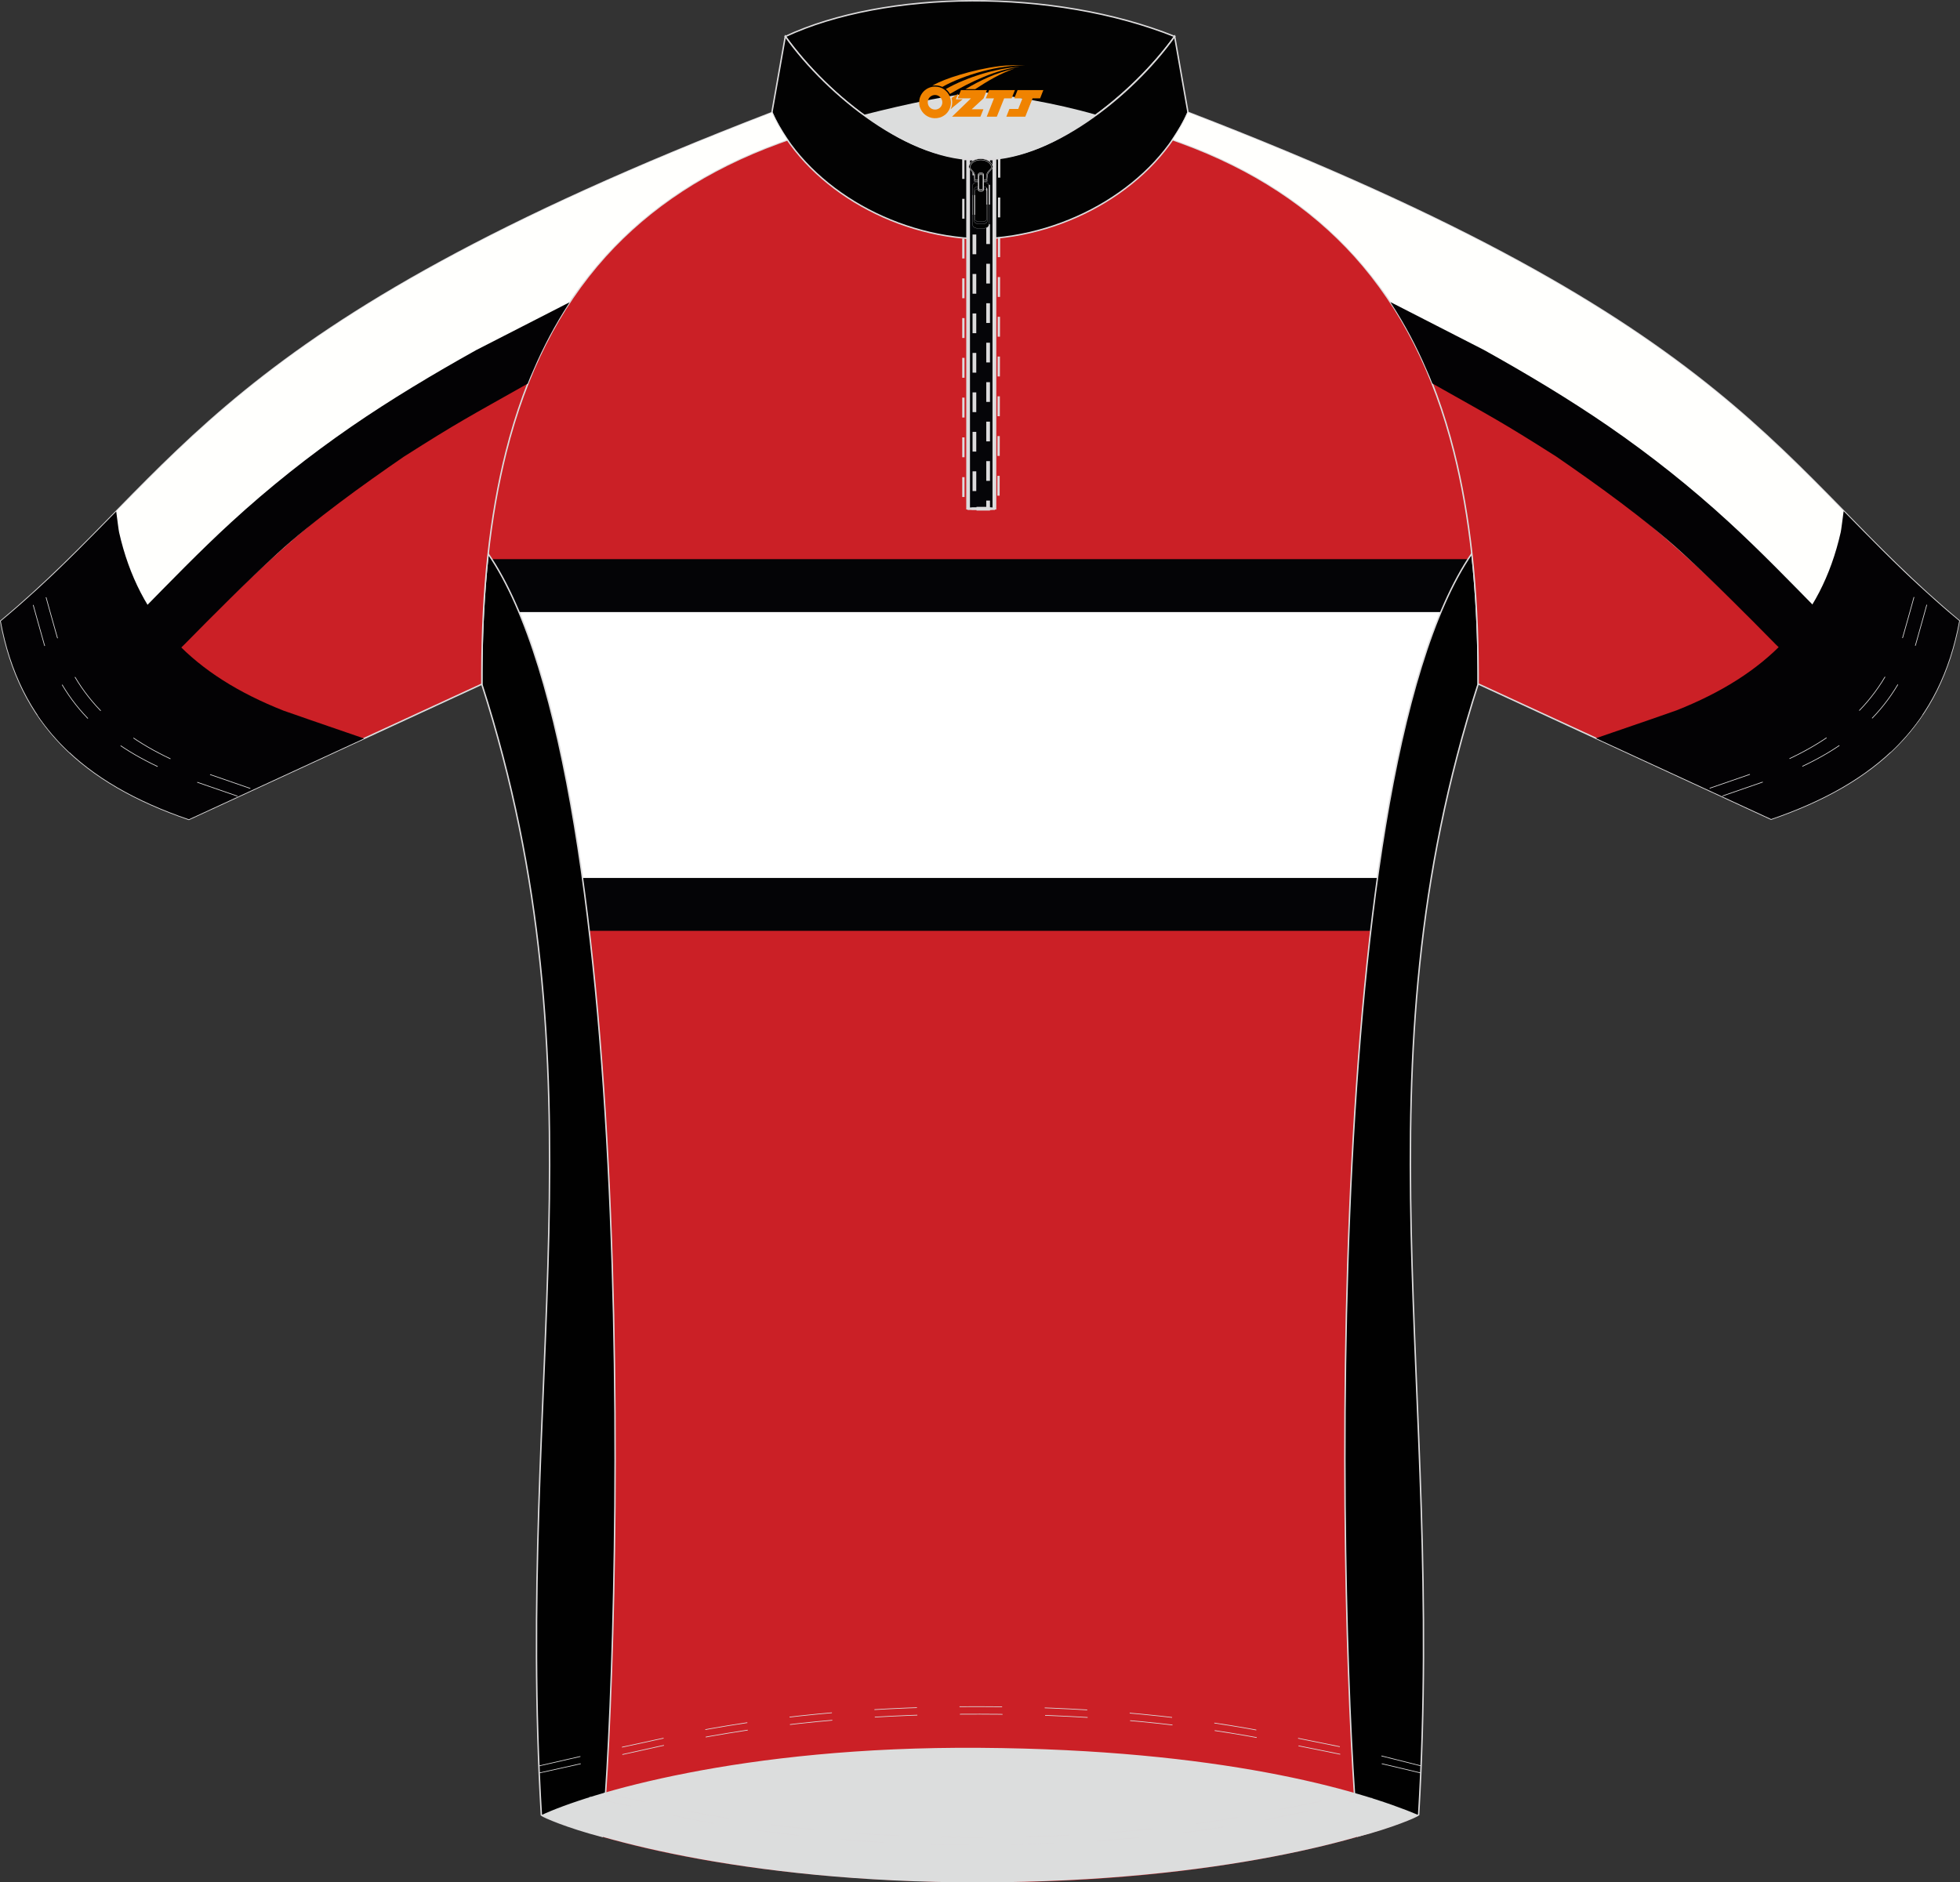 <?xml version="1.0" encoding="utf-8"?>
<!-- Generator: Adobe Illustrator 22.0.0, SVG Export Plug-In . SVG Version: 6.00 Build 0)  -->
<svg xmlns="http://www.w3.org/2000/svg" xmlns:xlink="http://www.w3.org/1999/xlink" version="1.1" id="图层_1" x="0px" y="0px" width="378.82px" height="363.89px" viewBox="0 0 378.82 363.89" enable-background="new 0 0 378.82 363.89" xml:space="preserve">
<rect x="0" y="0" width="378.82" height="363.89" fill="#333333" stroke="none"/>
<g>
	<path fill="#CB2026" d="M189.41,24.26c-13.73-0.17-27.25-0.76-40.22-2.5C104.64,38.25,92.8,88.86,93.12,132.21   c24.17,75.19,6.52,134.66,11.51,218.67c7.25,3.48,35.11,12.85,84.78,13c50.8,0.24,82.28-11.21,84.78-13   c4.99-84.02-12.66-143.48,11.51-218.67c0.32-43.35-11.52-93.96-56.08-110.44C216.65,23.5,203.14,24.09,189.41,24.26z"/>
	<path fill="#040406" d="M94.28,108.09h190.26c0.87,8.11,1.22,16.23,1.16,24.11c-5.31,16.53-8.6,32.3-10.56,47.74H103.68   c-1.96-15.44-5.25-31.21-10.56-47.74C93.06,124.33,93.41,116.21,94.28,108.09z"/>
	<path fill="#FFFFFF" d="M93.45,118.32h191.92c0.26,4.68,0.36,9.32,0.33,13.89c-4.15,12.9-7.06,25.33-9.07,37.51H102.19   c-2.01-12.18-4.92-24.61-9.07-37.51C93.08,127.64,93.19,123,93.45,118.32z"/>
	<path fill="#020202" stroke="#DCDBDC" stroke-width="0.28" stroke-miterlimit="22.926" d="M151.78,7.05   c19.4-9.02,51.76-9.39,75.25,0c-8.15,11.23-23.98,24.2-37.63,23.79C175.99,31.19,160.31,18.94,151.78,7.05z"/>
	<path fill="#020202" stroke="#DCDBDC" stroke-width="0.28" stroke-miterlimit="22.926" d="M227.03,7.05   c-8.26,11.56-24.25,24.25-37.63,23.79v15.35c17.33-0.41,34.05-10.61,40.21-24.46L227.03,7.05z"/>
	<path fill="#020202" stroke="#DCDBDC" stroke-width="0.28" stroke-miterlimit="22.926" d="M151.78,7.05   c8.26,11.56,24.25,24.25,37.63,23.79v15.35c-17.33-0.41-34.05-10.61-40.22-24.46L151.78,7.05z"/>
	<path fill="#DCDDDD" d="M166.88,22.21c8.88-2.25,16.1-3.74,22.78-4.47c5.75,0.9,13.94,2.06,22.18,4.45   c-7.44,5.55-14.46,8.78-22.43,8.65C179.31,30.92,171.72,25.72,166.88,22.21z"/>
	
		<rect x="186.91" y="30.75" fill="none" stroke="#DCDBDC" stroke-width="0.312" stroke-miterlimit="22.926" width="5.49" height="67.59"/>
	
		<rect x="187.23" y="30.75" fill="#050508" stroke="#DCDBDC" stroke-width="0.483" stroke-miterlimit="3.864" width="4.84" height="67.59"/>
	
		<rect x="188.33" y="30.75" fill="none" stroke="#DCDBDC" stroke-width="0.717" stroke-miterlimit="3.864" stroke-dasharray="3.815,3.815" width="2.65" height="67.59"/>
	<polygon fill="none" stroke="#DCDBDC" stroke-width="0.443" stroke-miterlimit="3.864" stroke-dasharray="3.843,3.843" points="   186.19,30.75 186.2,98.33 192.98,98.33 193.12,30.76  "/>
	<path fill="#010101" stroke="#DCDBDC" stroke-width="0.28" stroke-miterlimit="22.926" d="M116.39,355   c-3.34-0.87-6.19-1.81-8.24-2.58s-3.33-1.37-3.52-1.54c-4.99-84.02,12.66-143.43-11.51-218.63c-0.03-8.63,0.33-17.08,1.22-25.21   C124.65,151.15,119.7,320.64,116.39,355z"/>
	<path fill="#010101" stroke="#DCDBDC" stroke-width="0.28" stroke-miterlimit="22.926" d="M262.43,354.95   c3.34-0.87,6.19-1.81,8.24-2.58c2.06-0.77,3.33-1.37,3.52-1.54c4.99-84.02-12.66-143.43,11.51-218.63   c0.03-8.64-0.33-17.08-1.22-25.21C254.16,151.1,259.12,320.6,262.43,354.95z"/>
	<g>
		<path fill="#010101" stroke="#DCDBDC" stroke-width="0.078" stroke-miterlimit="3.864" d="M189.55,35.02h-1.22    c0,0,0.06-0.17-0.06-1.12c-0.13-0.94-1.31-1.2-0.95-1.97c0.34-0.73,1.1-1.24,2.23-1.24c1.13,0,1.91,0.51,2.25,1.24    c0.36,0.77-0.83,1.03-0.96,1.97c-0.13,0.94-0.06,1.12-0.06,1.12H189.55z"/>
		<path fill="#010101" stroke="#DCDBDC" stroke-width="0.078" stroke-miterlimit="3.864" d="M189.55,34.79h-1.09    c0,0,0.06-0.15-0.06-1s-1.17-1.07-0.85-1.76c0.3-0.65,0.99-1.11,2-1.11c1.01,0,1.71,0.46,2.01,1.11c0.32,0.69-0.75,0.92-0.86,1.76    s-0.06,1-0.06,1H189.55z"/>
		<path fill="#010101" stroke="#DCDBDC" stroke-width="0.034" stroke-miterlimit="22.926" d="M189.04,36.08h1.03    c0.41,0,0.74,0.23,0.74,0.5v6.18c0,0.27-0.33,0.5-0.74,0.5h-1.03c-0.41,0-0.74-0.23-0.74-0.5v-6.18    C188.3,36.3,188.63,36.08,189.04,36.08L189.04,36.08z M189.1,36.49c-0.36,0-0.65,0.2-0.65,0.44v5.46c0,0.24,0.3,0.44,0.65,0.44    h0.91c0.36,0,0.66-0.2,0.66-0.44v-5.46c0-0.24-0.29-0.44-0.66-0.44H189.1L189.1,36.49z M188.92,35.23c-0.51,0-0.92,0.28-0.92,0.62    v7.65c0,0.34,0.41,0.62,0.92,0.62h1.27c0.51,0,0.92-0.28,0.92-0.62v-7.65c0-0.34-0.41-0.62-0.92-0.62H188.92z"/>
		<path fill="#010101" stroke="#DCDBDC" stroke-width="0.089" stroke-miterlimit="22.926" d="M189.45,33.77h0.26    c0.15,0,0.27,0.12,0.27,0.27v2.33c0,0.14-0.12,0.27-0.27,0.27h-0.26c-0.15,0-0.27-0.12-0.27-0.27v-2.33    C189.19,33.9,189.31,33.77,189.45,33.77L189.45,33.77z M189.43,33.61c-0.18,0-0.33,0.13-0.33,0.3v2.6c0,0.16,0.15,0.3,0.33,0.3    h0.32c0.18,0,0.33-0.13,0.33-0.3v-2.6c0-0.16-0.15-0.3-0.33-0.3H189.43L189.43,33.61z M189.41,33.43c-0.2,0-0.36,0.15-0.36,0.33    v2.9c0,0.18,0.16,0.33,0.36,0.33h0.35c0.2,0,0.36-0.15,0.36-0.33v-2.9c0-0.18-0.16-0.33-0.36-0.33H189.41z"/>
	</g>
	<path fill="#CB2026" stroke="#DCDBDC" stroke-width="0.28" stroke-miterlimit="22.926" d="M149.2,21.77   c0.77,1.89,1.93,3.68,2.98,5.29c-0.24,0.09-1.44,0.52-1.67,0.6c-13.86,5.06-24.92,12.37-33.51,21.87   c-9.1,10.1-15.36,22.66-19.19,37.85c-3.13,12.45-4.63,26.65-4.68,42.71c0,0.11,0,2.06,0,2.17L36.5,158.39   c-20.51-7.03-32.72-18.5-36.35-38.32C35.31,90.81,41.2,63.36,149.2,21.77z"/>
	<path fill="#FFFFFD" d="M152.15,27.01c-0.28,0.1-1.42,0.51-1.65,0.6c-13.86,5.07-24.92,12.37-33.51,21.87   c-6.32,7.02-10.99,14.51-14.71,23.96c-8.91,4.83-20.71,12.13-28.52,17.51c-7.8,5.37-15.02,11.33-22,17.73   c-5.99,5.5-11.8,11.21-17.5,17.01c-1.43,1.46-4.02,3.58-6.86,6.24c-0.66,0.62-1.51,1.46-2.21,2.11c-1.25,1.17-2.54,2.31-3.84,3.51   c-0.34,0.32-7.71,7.42-8.06,7.75c-5.54-5.23-9.48-11.64-11.8-19.57c-0.47-1.73-0.91-3.61-1.33-5.66   c35.15-29.26,41.05-56.71,149.04-98.3C149.96,23.64,151.11,25.42,152.15,27.01z"/>
	<path fill="#030204" d="M7.26,138.22c3.41-3.34,18.28-18.28,19.71-19.73c5.82-5.93,11.59-11.9,17.71-17.52   c7.31-6.71,15.07-12.88,23.24-18.51c7.64-5.26,15.9-10.2,24.11-14.78c0.57-0.31,17.48-8.93,18.04-9.24l-0.22,0.38   c-2.56,3.93-4.8,8.14-6.74,12.66c-0.4,0.89-0.77,1.78-1.13,2.69c-11.63,6.57-13.14,7.26-23.92,14.11   c-7.88,5.42-17.48,12.31-24.53,18.78c-6.02,5.53-12.2,11.74-17.93,17.56c-2.39,2.43-19.7,18.43-22.14,20.8   c-0.03-0.01-0.06-0.02-0.08-0.04C11.07,143.22,9.03,140.83,7.26,138.22z"/>
	<path fill="#030204" d="M70.37,142.76L36.5,158.39c-20.51-7.03-32.72-18.5-36.35-38.32c0.55-0.45,1.08-0.91,1.62-1.36l0.02-0.02   c0.53-0.45,1.04-0.9,1.56-1.34l0.03-0.03c0.51-0.44,1.01-0.89,1.51-1.33l0.04-0.04c0.5-0.44,0.99-0.89,1.48-1.33l0.04-0.03   c0.49-0.44,0.97-0.89,1.45-1.33l0.03-0.03c0.48-0.44,0.95-0.89,1.43-1.33l0.03-0.02c0.47-0.45,0.94-0.89,1.41-1.34l0.02-0.02   c1.42-1.36,2.8-2.72,4.17-4.08l0.01-0.01c2.52-2.51,4.97-5.02,7.44-7.54l0.02-0.03c0.24,1.83,0.47,3.68,0.56,4.06   c3.85,17.06,14.5,27.62,31.75,34.45C55.47,137.63,63.03,140.24,70.37,142.76z"/>
	<path fill="none" stroke="#DCDBDC" stroke-width="0.13" stroke-miterlimit="3.864" stroke-dasharray="8.232,8.232" d="   M45.9,153.91c-0.28-0.11-10.49-3.61-10.78-3.73c-13.03-5.08-22.37-12.51-26.55-25.54c-0.2-0.64-2.54-9.07-2.72-9.74"/>
	<path fill="none" stroke="#DCDBDC" stroke-width="0.13" stroke-miterlimit="3.864" stroke-dasharray="8.232,8.232" d="   M48.38,152.42c-0.28-0.11-10.5-3.62-10.78-3.73c-13.03-5.08-22.37-12.51-26.55-25.54c-0.2-0.64-2.54-9.07-2.72-9.74"/>
	<path fill="#CB2026" stroke="#DCDBDC" stroke-width="0.28" stroke-miterlimit="22.926" d="M229.62,21.72   c-0.77,1.89-1.93,3.68-2.98,5.29c0.24,0.09,1.44,0.52,1.67,0.6c13.86,5.07,24.92,12.37,33.51,21.87   c9.1,10.1,15.36,22.66,19.19,37.85c3.13,12.44,4.63,26.65,4.68,42.71c0,0.12,0,2.06,0,2.17l56.62,26.13   c20.51-7.03,32.72-18.5,36.35-38.32C343.51,90.76,337.62,63.31,229.62,21.72z"/>
	<path fill="#FFFFFD" d="M226.67,26.97c0.28,0.1,1.42,0.51,1.65,0.6c13.86,5.07,24.92,12.37,33.5,21.87   c6.32,7.02,10.99,14.51,14.71,23.96c8.91,4.83,20.71,12.14,28.52,17.51c7.8,5.37,15.02,11.33,21.99,17.73   c5.99,5.5,11.8,11.21,17.5,17.01c1.43,1.46,4.02,3.58,6.86,6.24c0.66,0.62,1.51,1.45,2.21,2.11c1.25,1.17,2.55,2.31,3.84,3.51   c0.34,0.32,7.71,7.42,8.06,7.75c5.54-5.23,9.48-11.64,11.8-19.56c0.47-1.73,0.91-3.61,1.33-5.67   c-35.15-29.26-41.05-56.71-149.04-98.3C228.86,23.59,227.71,25.37,226.67,26.97z"/>
	<path fill="#030204" d="M371.56,138.17c-3.41-3.34-18.29-18.28-19.71-19.73c-5.82-5.93-11.59-11.9-17.71-17.52   c-7.31-6.71-15.07-12.88-23.24-18.51c-7.64-5.26-15.9-10.2-24.11-14.77c-0.57-0.32-17.48-8.93-18.04-9.24l0.22,0.38   c2.56,3.93,4.8,8.14,6.74,12.66c0.4,0.89,0.77,1.78,1.13,2.69c11.63,6.57,13.14,7.26,23.92,14.11   c7.88,5.42,17.48,12.31,24.53,18.78c6.02,5.53,12.2,11.74,17.93,17.56c2.39,2.43,19.7,18.43,22.14,20.8   c0.03-0.01,0.06-0.02,0.08-0.03C367.75,143.17,369.79,140.79,371.56,138.17z"/>
	<path fill="#030204" d="M308.45,142.71l33.87,15.63c20.51-7.03,32.72-18.5,36.35-38.32c-0.55-0.45-1.08-0.91-1.62-1.36l-0.03-0.02   c-0.53-0.45-1.05-0.9-1.56-1.34l-0.03-0.03c-0.51-0.44-1.01-0.89-1.51-1.33l-0.04-0.04c-0.5-0.44-0.99-0.89-1.48-1.33l-0.04-0.03   c-0.49-0.44-0.97-0.89-1.45-1.33l-0.04-0.03c-0.48-0.44-0.95-0.89-1.43-1.33l-0.03-0.02c-0.47-0.45-0.94-0.89-1.41-1.34l-0.02-0.02   c-1.42-1.36-2.8-2.72-4.17-4.08l-0.01-0.01c-2.52-2.51-4.97-5.02-7.44-7.54l-0.03-0.02c-0.24,1.83-0.47,3.67-0.56,4.06   c-3.85,17.06-14.5,27.62-31.75,34.45C323.35,137.59,315.79,140.19,308.45,142.71z"/>
	<path fill="none" stroke="#DCDBDC" stroke-width="0.13" stroke-miterlimit="3.864" stroke-dasharray="8.232,8.232" d="   M332.92,153.87c0.28-0.11,10.5-3.62,10.78-3.73c13.03-5.08,22.37-12.51,26.55-25.54c0.2-0.64,2.54-9.07,2.72-9.74"/>
	<path fill="none" stroke="#DCDBDC" stroke-width="0.13" stroke-miterlimit="3.864" stroke-dasharray="8.232,8.232" d="   M330.44,152.38c0.28-0.11,10.5-3.62,10.78-3.73c13.03-5.08,22.37-12.51,26.56-25.54c0.2-0.64,2.54-9.07,2.72-9.74"/>
	<g>
		<path fill="#DCDDDD" d="M189.41,337.88c46.34,0.33,72.96,8.03,84.78,13.01c-8.92,4.19-38.13,12.92-84.78,13    c-46.66,0.08-77-9.2-84.78-13C113.37,346.82,143.06,337.54,189.41,337.88z"/>
		<g>
			<path fill="none" stroke="#DCDBDC" stroke-width="0.13" stroke-miterlimit="3.864" stroke-dasharray="8.232,8.232" d="     M113.94,347.43c1.44,0.31,18.43,4.01,19.87,4.29c18.19,3.52,37.07,4.95,55.58,4.91c18.37-0.03,37.13-1.39,55.2-4.84     c1.5-0.28,19.13-3.85,20.63-4.17"/>
			<path fill="none" stroke="#DCDBDC" stroke-width="0.13" stroke-miterlimit="3.864" stroke-dasharray="8.232,8.232" d="     M116.73,346.59c5.69,1.25,11.4,2.59,17.09,3.69c18.19,3.52,37.07,4.95,55.58,4.92c18.37-0.03,37.13-1.39,55.2-4.84     c1.18-0.23,12.35-2.48,17.79-3.59"/>
		</g>
		<path fill="none" stroke="#DCDBDC" stroke-width="0.13" stroke-miterlimit="3.864" stroke-dasharray="8.232,8.232" d="    M104.15,341.38c0.29-0.06,10.99-2.52,12.27-2.8c5.13-1.12,16.24-3.53,17.39-3.75c18.19-3.52,37.07-4.95,55.58-4.91    c18.37,0.03,37.13,1.39,55.2,4.84c1.26,0.24,13.93,2.8,18.82,3.8c0.92,0.19,11.08,2.78,11.32,2.83"/>
		<path fill="none" stroke="#DCDBDC" stroke-width="0.13" stroke-miterlimit="3.864" stroke-dasharray="8.232,8.232" d="    M104.21,342.74c1.33-0.29,15.18-3.36,16.51-3.66c4.37-0.98,8.74-1.96,13.1-2.8c18.19-3.52,37.07-4.95,55.58-4.91    c18.37,0.03,37.13,1.39,55.2,4.84c1.09,0.21,10.78,2.16,16.51,3.33c0.45,0.09,13.11,3.12,13.5,3.2"/>
	</g>
	
</g>
<g id="图层_x0020_1">
	<path fill="#F08300" d="M177.83,20.82c0.416,1.136,1.472,1.984,2.752,2.032c0.144,0,0.304,0,0.448-0.016h0.016   c0.016,0,0.064,0,0.128-0.016c0.032,0,0.048-0.016,0.08-0.016c0.064-0.016,0.144-0.032,0.224-0.048c0.016,0,0.016,0,0.032,0   c0.192-0.048,0.4-0.112,0.576-0.208c0.192-0.096,0.4-0.224,0.608-0.384c0.672-0.56,1.104-1.408,1.104-2.352   c0-0.224-0.032-0.448-0.08-0.672l0,0C183.67,18.94,183.62,18.77,183.54,18.59C183.07,17.5,181.99,16.74,180.72,16.74C179.03,16.74,177.65,18.11,177.65,19.81C177.65,20.16,177.71,20.5,177.83,20.82L177.83,20.82L177.83,20.82z M182.13,19.84L182.13,19.84C182.1,20.62,181.44,21.22,180.66,21.18C179.87,21.15,179.28,20.5,179.31,19.71c0.032-0.784,0.688-1.376,1.472-1.344   C181.55,18.4,182.16,19.07,182.13,19.84L182.13,19.84z"/>
	<polygon fill="#F08300" points="196.16,17.42 ,195.52,19.01 ,194.08,19.01 ,192.66,22.56 ,190.71,22.56 ,192.11,19.01 ,190.53,19.01    ,191.17,17.42"/>
	<path fill="#F08300" d="M198.13,12.69c-1.008-0.096-3.024-0.144-5.056,0.112c-2.416,0.304-5.152,0.912-7.616,1.664   C183.41,15.07,181.54,15.79,180.19,16.56C180.39,16.53,180.58,16.51,180.77,16.51c0.48,0,0.944,0.112,1.36,0.288   C186.23,14.48,193.43,12.43,198.13,12.69L198.13,12.69L198.13,12.69z"/>
	<path fill="#F08300" d="M183.6,18.16c4-2.368,8.88-4.672,13.488-5.248c-4.608,0.288-10.224,2-14.288,4.304   C183.12,17.47,183.39,17.79,183.6,18.16C183.6,18.16,183.6,18.16,183.6,18.16z"/>
	<polygon fill="#F08300" points="201.65,17.42 ,201.03,19.01 ,199.57,19.01 ,198.16,22.56 ,197.7,22.56 ,196.19,22.56 ,194.5,22.56    ,195.09,21.06 ,196.8,21.06 ,197.62,19.01 ,196.03,19.01 ,196.67,17.42"/>
	<polygon fill="#F08300" points="190.74,17.42 ,190.1,19.01 ,187.81,21.12 ,190.07,21.12 ,189.49,22.56 ,184,22.56 ,187.67,19.01    ,185.09,19.01 ,185.73,17.42"/>
	<path fill="#F08300" d="M196.02,13.28c-3.376,0.752-6.464,2.192-9.424,3.952h1.888C190.91,15.66,193.25,14.23,196.02,13.28z    M185.22,18.1C184.59,18.48,184.53,18.53,183.92,18.94c0.064,0.256,0.112,0.544,0.112,0.816c0,0.496-0.112,0.976-0.32,1.392   c0.176-0.16,0.32-0.304,0.432-0.4c0.272-0.24,0.768-0.64,1.6-1.296l0.32-0.256H184.74l0,0L185.22,18.1L185.22,18.1L185.22,18.1z"/>
</g>
</svg>
